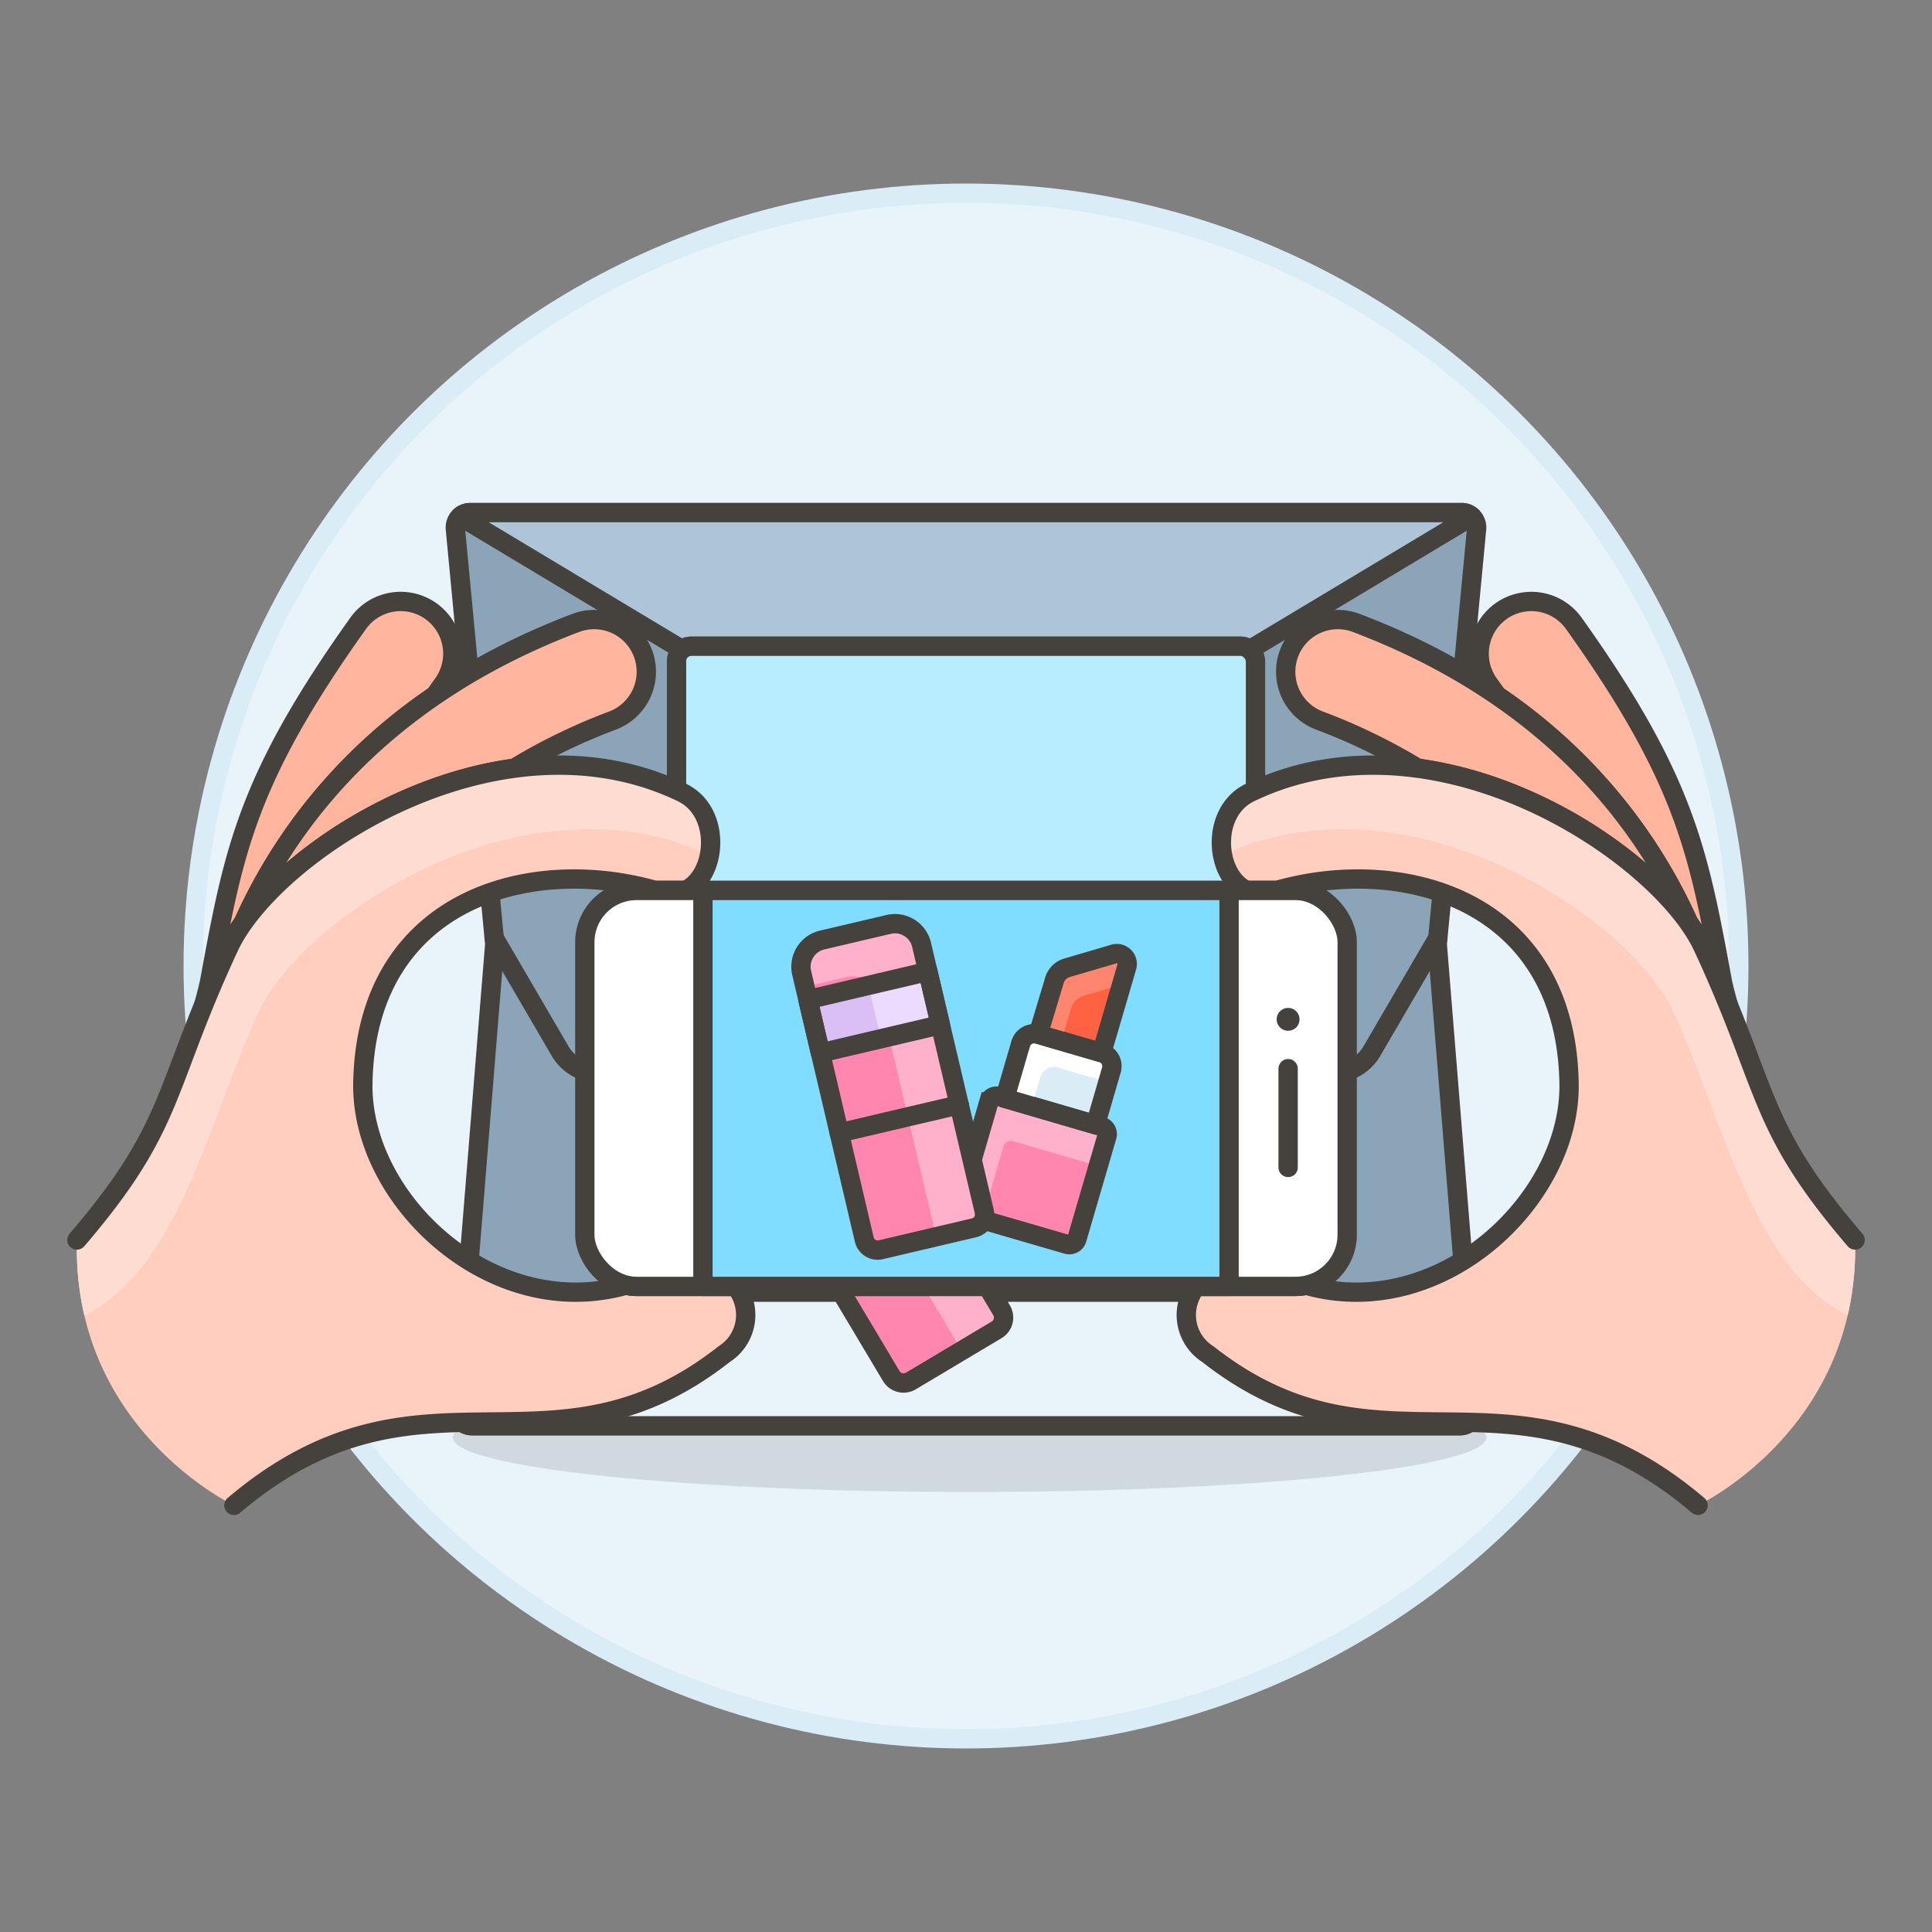 <svg xmlns="http://www.w3.org/2000/svg" viewBox="0 0 100 100"><rect x="0" y="0" width="100" height="100" fill="#808080" stroke="none"/><g class="nc-icon-wrapper"><defs/><circle class="a" cx="50" cy="50" r="40" fill="#e8f4fa" stroke="#daedf7" stroke-miterlimit="10"/><ellipse class="b" cx="50.187" cy="74.406" rx="26.75" ry="2.821" fill="#45413c" opacity="0.15"/><path class="c" d="M76.429 27.37a.762.762 0 0 0-.2-.585.771.771 0 0 0-.569-.252H24.335a.769.769 0 0 0-.765.837l2.038 21.5-1.95 24.088a.768.768 0 0 0 .766.83h51.152a.768.768 0 0 0 .766-.83l-1.95-24.088z" style="" fill="#8ca4b8"/><path class="d" d="M76.429 27.37a.762.762 0 0 0-.2-.585.771.771 0 0 0-.569-.252H24.335a.769.769 0 0 0-.765.837l2.038 21.5-1.95 24.088a.768.768 0 0 0 .766.83h51.152a.768.768 0 0 0 .766-.83l-1.95-24.088z" fill="none" stroke="#45413c" stroke-linecap="round" stroke-linejoin="round"/><path class="e" d="M64.7 66.7a.762.762 0 0 1-.484.172H35.785a.762.762 0 0 1-.485-.172l-11.388 6.9a.776.776 0 0 0 .512.2h51.152a.771.771 0 0 0 .512-.2z" fill="#e8f4fa" stroke="#45413c" stroke-linecap="round" stroke-linejoin="round"/><path class="f" d="M35.785 33.449h28.43a.764.764 0 0 1 .483.171l11.48-6.889a.769.769 0 0 0-.514-.2H24.336a.769.769 0 0 0-.515.2L35.3 33.62a.762.762 0 0 1 .485-.171z" stroke="#45413c" stroke-linecap="round" stroke-linejoin="round" fill="#adc4d9"/><rect class="g" x="35.017" y="33.449" width="29.967" height="33.424" rx=".768" ry=".768" stroke="#45413c" stroke-linecap="round" stroke-linejoin="round" fill="#b8ecff"/><path class="d" d="M35.017 48.432l-1.847 5.54a2.305 2.305 0 0 1-4.178.433l-3.415-5.854" fill="none" stroke="#45413c" stroke-linecap="round" stroke-linejoin="round"/><path class="d" d="M64.983 48.432l1.847 5.54a2.305 2.305 0 0 0 4.178.433l3.415-5.854" fill="none" stroke="#45413c" stroke-linecap="round" stroke-linejoin="round"/><path class="h" d="M46.132 71.225a.739.739 0 0 0 1.013.256l4.44-2.649a.739.739 0 0 0 .255-1.013l-7.568-12.685a1.478 1.478 0 0 0-2.026-.511l-3.171 1.892a1.477 1.477 0 0 0-.511 2.025z" style="" fill="#ff87af"/><path class="i" d="M49.781 69.908l1.8-1.076a.739.739 0 0 0 .255-1.013l-7.564-12.685a1.478 1.478 0 0 0-2.026-.511l-3.171 1.892a1.477 1.477 0 0 0-.511 2.025l.394.662 2-1.2a1.473 1.473 0 0 1 2.021.51l6.8 11.392" style="" fill="#ffb0ca"/><path class="j" d="M39.307 59.84l5.71-3.404 1.512 2.537-5.709 3.404z" style="" fill="#dabff5"/><path class="k" d="M42.2 58.09l2.828-1.687 1.513 2.536-2.828 1.688z" style="" fill="#eddbff"/><path class="d" d="M46.132 71.225a.739.739 0 0 0 1.013.256l4.44-2.649a.739.739 0 0 0 .255-1.013l-7.568-12.685a1.478 1.478 0 0 0-2.026-.511l-3.171 1.892a1.477 1.477 0 0 0-.511 2.025z" fill="none" stroke="#45413c" stroke-linecap="round" stroke-linejoin="round"/><path class="d" d="M39.307 59.84l5.71-3.404 1.512 2.537-5.709 3.404z" fill="none" stroke="#45413c" stroke-linecap="round" stroke-linejoin="round"/><path class="d" d="M48.813 62.745l-5.708 3.406" fill="none" stroke="#45413c" stroke-linecap="round" stroke-linejoin="round"/><path class="d" d="M48.811 62.756l-5.701 3.402" fill="none" stroke="#45413c" stroke-linecap="round" stroke-linejoin="round"/><g><path class="l" d="M22.51 36a28.082 28.082 0 0 0-9.919 11.768 8.071 8.071 0 0 0-.739 1.249c-.538 1.157-1 2.116-1.3 2.974 0 0 .232-.835.308-1.245 1.236-6.7 1.917-10.4 7.677-18.48a2.7 2.7 0 0 1 4.4 3.132c-.147.202-.289.407-.427.602z" stroke="#45413c" stroke-linecap="round" stroke-linejoin="round" fill="#ffb59e"/><path class="l" d="M26.609 39.768a30.419 30.419 0 0 1 5.042-2.453 2.7 2.7 0 1 0-1.921-5.045c-9.907 3.775-14.762 10.206-17.139 15.5 2.316-3.261 7.902-7.17 14.018-8.002z" stroke="#45413c" stroke-linecap="round" stroke-linejoin="round" fill="#ffb59e"/><path class="m" d="M12.109 77.915c9.647-8.18 16.325-.707 25.37-7.823a2.4 2.4 0 0 0 .609-3.507h-5.139a2.675 2.675 0 0 1-.563-.06c-6.934 1.948-13.7-4.406-13.605-10.44.155-9.544 8.624-11.85 15.119-10h1.578c1.638-.769 1.9-4.067-.187-5.07-9.619-4.613-21.187 3.151-23.439 8-3.46 7.45-2.762 9.208-7.869 15.166-.263 9.774 8.126 13.734 8.126 13.734z" style="" fill="#ffcebf"/><path class="n" d="M4.365 68.088a15.244 15.244 0 0 1-.382-3.9c5.107-5.96 4.409-7.718 7.869-15.168 2.252-4.85 13.82-12.614 23.439-8a2.914 2.914 0 0 1 1.43 3.238c-9.59-4.47-21.057 3.242-23.3 8.067C10.723 58.14 9.31 65.6 4.365 68.088z" style="" fill="#ffdcd1"/><path class="d" d="M12.109 77.915c9.647-8.18 16.325-.707 25.37-7.823a2.4 2.4 0 0 0 .609-3.507h-5.139a2.675 2.675 0 0 1-.563-.06c-6.934 1.948-13.7-4.406-13.605-10.44.155-9.544 8.624-11.85 15.119-10h1.578c1.638-.769 1.9-4.067-.187-5.07-9.619-4.613-21.187 3.151-23.439 8-3.46 7.45-2.762 9.208-7.869 15.166" fill="none" stroke="#45413c" stroke-linecap="round" stroke-linejoin="round"/></g><g><path class="l" d="M77.49 36a28.082 28.082 0 0 1 9.919 11.768 8.071 8.071 0 0 1 .739 1.249c.538 1.157 1.011 2.14 1.309 3 0 0-.242-.86-.318-1.27-1.236-6.7-1.917-10.4-7.677-18.48a2.7 2.7 0 0 0-4.4 3.132c.148.201.29.406.428.601z" stroke="#45413c" stroke-linecap="round" stroke-linejoin="round" fill="#ffb59e"/><path class="l" d="M73.391 39.768a30.419 30.419 0 0 0-5.042-2.453 2.7 2.7 0 1 1 1.921-5.045c9.907 3.775 14.762 10.206 17.139 15.5-2.316-3.261-7.902-7.17-14.018-8.002z" stroke="#45413c" stroke-linecap="round" stroke-linejoin="round" fill="#ffb59e"/><path class="m" d="M87.891 77.915c-9.647-8.18-16.325-.707-25.37-7.823a2.4 2.4 0 0 1-.609-3.507h5.139a2.675 2.675 0 0 0 .563-.06c6.934 1.948 13.7-4.406 13.6-10.44-.155-9.544-8.624-11.85-15.119-10h-1.573c-1.638-.769-1.9-4.067.187-5.07 9.619-4.613 21.187 3.151 23.439 8 3.46 7.45 2.762 9.208 7.869 15.166.263 9.774-8.126 13.734-8.126 13.734z" style="" fill="#ffcebf"/><path class="n" d="M95.635 68.088a15.244 15.244 0 0 0 .382-3.9c-5.107-5.958-4.409-7.716-7.869-15.166-2.252-4.85-13.82-12.614-23.439-8a2.914 2.914 0 0 0-1.43 3.238c9.59-4.47 21.057 3.242 23.3 8.067 2.698 5.813 4.111 13.273 9.056 15.761z" style="" fill="#ffdcd1"/><path class="d" d="M87.891 77.915c-9.647-8.18-16.325-.707-25.37-7.823a2.4 2.4 0 0 1-.609-3.507h5.139a2.675 2.675 0 0 0 .563-.06c6.934 1.948 13.7-4.406 13.6-10.44-.155-9.544-8.624-11.85-15.119-10h-1.573c-1.638-.769-1.9-4.067.187-5.07 9.619-4.613 21.187 3.151 23.439 8 3.46 7.45 2.762 9.208 7.869 15.166" fill="none" stroke="#45413c" stroke-linecap="round" stroke-linejoin="round"/></g><g><rect class="o" x="30.27" y="46.089" width="39.46" height="20.496" rx="2.679" ry="2.679" stroke="#45413c" stroke-linecap="round" stroke-linejoin="round" fill="#fff"/><path class="p" d="M36.384 46.089h27.232v20.496H36.384z" stroke="#45413c" stroke-linecap="round" stroke-linejoin="round" fill="#80ddff"/><path class="d" d="M66.673 55.314v5.113" fill="none" stroke="#45413c" stroke-linecap="round" stroke-linejoin="round"/><path class="q" d="M66.673 52.17a.591.591 0 1 0 .59.59.59.59 0 0 0-.59-.59z" style="" fill="#45413c"/><path class="h" d="M49.913 62.861a.409.409 0 0 1-.277-.506l1.551-5.327a.409.409 0 0 1 .506-.277l5.324 1.557a.407.407 0 0 1 .277.505l-1.554 5.319a.407.407 0 0 1-.505.277z" style="" fill="#ff87af"/><path class="r" d="M57.655 49.38a.537.537 0 0 1 .668.667l-1.3 4.443-3.286-.958.824-2.734a.959.959 0 0 1 .68-.709z" style="" fill="#ff6242"/><path class="s" d="M57.039 54.5a.719.719 0 0 1 .484.9l-.823 2.816-4.693-1.372.824-2.826a.722.722 0 0 1 .889-.491h.015l3.289.958z" style="" fill="#daedf7"/><path class="i" d="M56.844 60.354l.45-1.541a.407.407 0 0 0-.277-.505l-5.324-1.557a.409.409 0 0 0-.506.277l-1.551 5.327a.409.409 0 0 0 .277.506l.928.27 1.1-3.788a.39.39 0 0 1 .194-.248.419.419 0 0 1 .311-.027z" style="" fill="#ffb0ca"/><path class="t" d="M49.913 62.861a.409.409 0 0 1-.277-.506l1.551-5.327a.409.409 0 0 1 .506-.277l5.324 1.557a.407.407 0 0 1 .277.505l-1.554 5.319a.407.407 0 0 1-.505.277z" stroke-miterlimit="10" fill="none" stroke="#45413c"/><path class="u" d="M57.343 56.012l.183-.627a.717.717 0 0 0-.487-.889l-.014-.006-3.289-.958h-.015a.722.722 0 0 0-.889.491l-.824 2.826 1.4.41.441-1.508a.732.732 0 0 1 .9-.5c.128.045-.038 0 2.595.761" style="" fill="#fff"/><path class="d" d="M56.7 58.216l.825-2.831a.717.717 0 0 0-.487-.889l-.014-.006-3.289-.958h-.015a.722.722 0 0 0-.889.491l-.824 2.826z" fill="none" stroke="#45413c" stroke-linecap="round" stroke-linejoin="round"/><path class="v" d="M54.944 53.883l-1.205-.351.824-2.734a.959.959 0 0 1 .68-.709l2.412-.709a.537.537 0 0 1 .668.667l-.265.908-1.927.575a1.018 1.018 0 0 0-.709.708l-.479 1.648" style="" fill="#ff866e"/><path class="d" d="M57.655 49.38a.537.537 0 0 1 .668.667l-1.3 4.443-3.286-.958.824-2.734a.959.959 0 0 1 .68-.709z" fill="none" stroke="#45413c" stroke-linecap="round" stroke-linejoin="round"/><path class="h" d="M44.735 64.159a.709.709 0 0 0 .852.528l4.829-1.134a.709.709 0 0 0 .528-.852L47.7 48.9a1.417 1.417 0 0 0-1.7-1.053l-3.45.81a1.418 1.418 0 0 0-1.056 1.7z" style="" fill="#ff87af"/><path class="i" d="M48.454 64.014l1.962-.461a.709.709 0 0 0 .528-.852L47.7 48.9a1.417 1.417 0 0 0-1.7-1.053l-3.45.81a1.418 1.418 0 0 0-1.056 1.7l.169.72 2.176-.513a1.416 1.416 0 0 1 1.7 1.054l2.914 12.393" style="" fill="#ffb0ca"/><path class="j" d="M41.818 51.74l6.209-1.458.648 2.76-6.21 1.458z" style="" fill="#dabff5"/><path class="k" d="M44.95 51.006l3.077-.723.648 2.76-3.077.722z" style="" fill="#eddbff"/><path class="d" d="M44.735 64.159a.709.709 0 0 0 .852.528l4.829-1.134a.709.709 0 0 0 .528-.852L47.7 48.9a1.417 1.417 0 0 0-1.7-1.053l-3.45.81a1.418 1.418 0 0 0-1.056 1.7z" fill="none" stroke="#45413c" stroke-linecap="round" stroke-linejoin="round"/><path class="d" d="M41.818 51.74l6.209-1.458.648 2.76-6.21 1.458z" fill="none" stroke="#45413c" stroke-linecap="round" stroke-linejoin="round"/><path class="d" d="M49.648 57.182l-6.209 1.458" fill="none" stroke="#45413c" stroke-linecap="round" stroke-linejoin="round"/></g></g></svg>